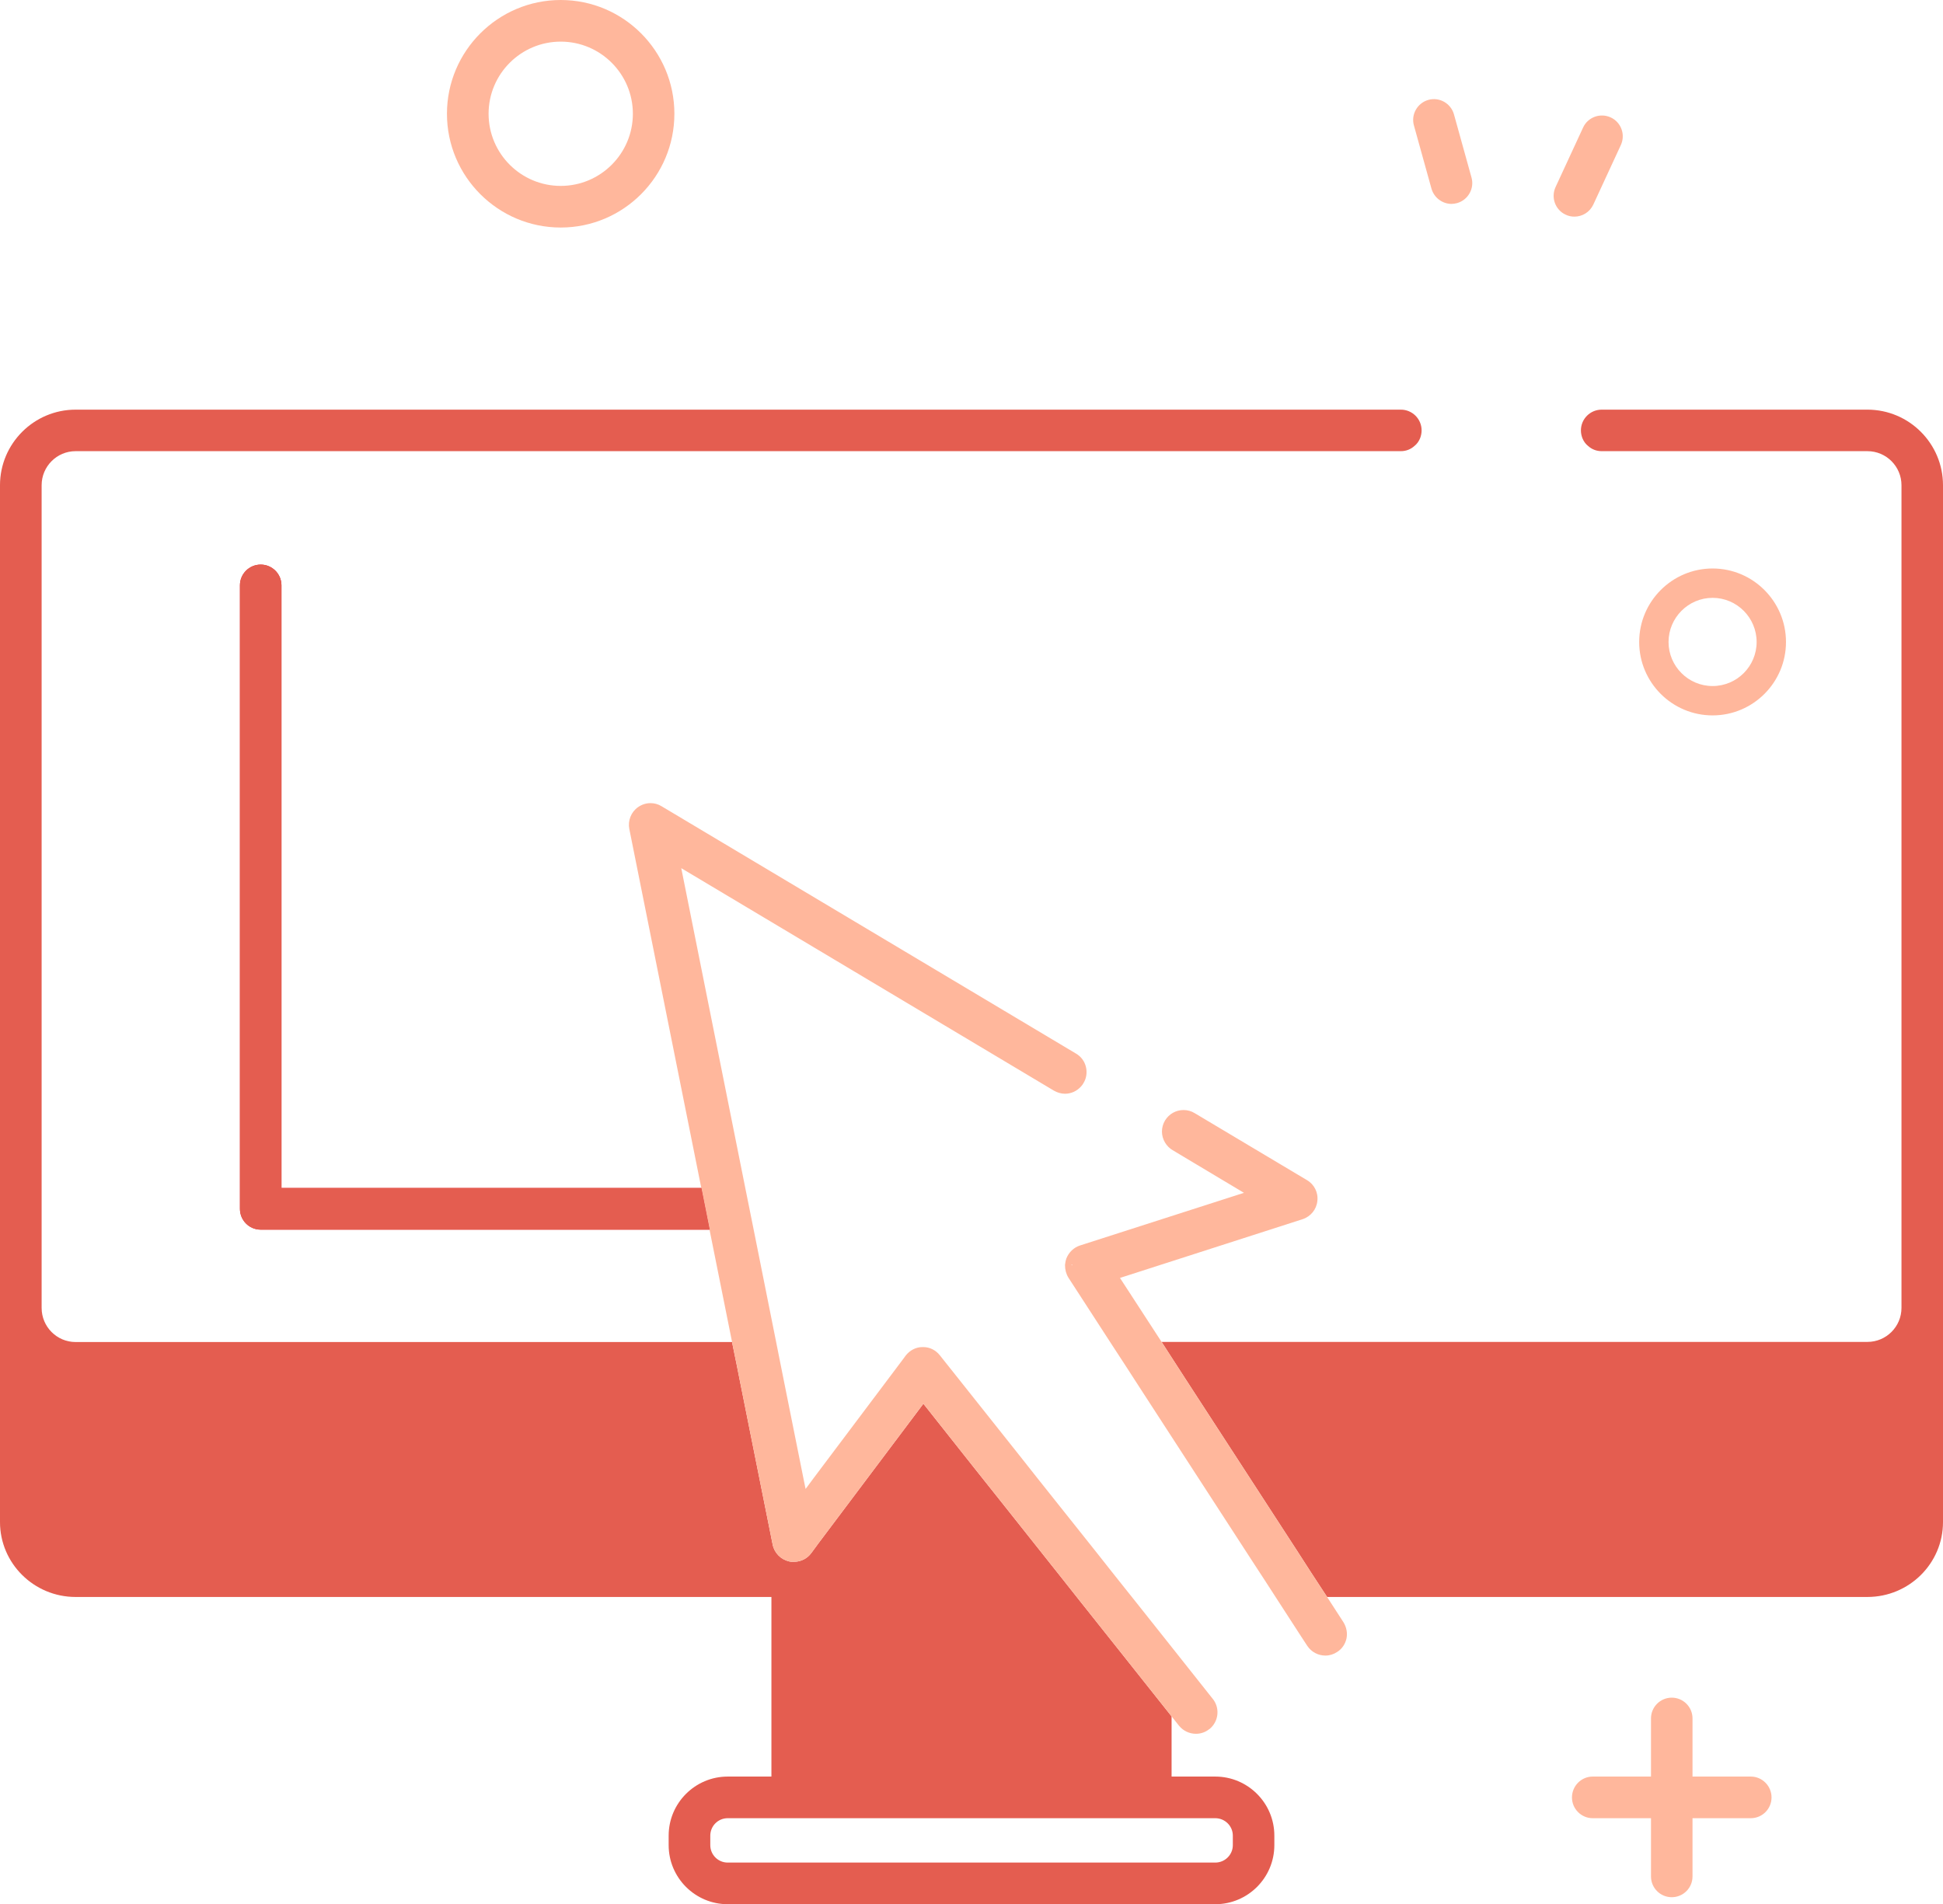 <?xml version="1.0" encoding="UTF-8"?>
<svg id="pictogrammes" xmlns="http://www.w3.org/2000/svg" viewBox="0 0 169.41 166.04">
  <defs>
    <style>
      .cls-1 {
        fill: #ffb79c;
      }

      .cls-2 {
        fill: #e5222e;
      }

      .cls-3 {
        fill: #e45d50;
      }
    </style>
  </defs>
  <g id="démarches_en_igne" data-name="démarches en igne">
    <path class="cls-1" d="M154.46,156.73c0,1-.81,1.81-1.81,1.81h-5.08v5.08c0,1-.81,1.81-1.81,1.81s-1.81-.81-1.81-1.81v-5.08h-5.08c-1,0-1.81-.81-1.81-1.81s.81-1.82,1.81-1.82h5.08v-5.07c0-1,.81-1.81,1.81-1.81s1.81.81,1.81,1.81v5.07h5.08c1,0,1.81.82,1.81,1.82Z"/>
    <path class="cls-1" d="M48.89,0c-5.47,0-9.92,4.45-9.92,9.92s4.45,9.92,9.92,9.92,9.91-4.45,9.91-9.92S54.36,0,48.89,0ZM48.89,16.21c-3.47,0-6.29-2.82-6.29-6.29s2.82-6.29,6.29-6.29,6.29,2.82,6.29,6.29-2.82,6.29-6.29,6.29Z"/>
    <path class="cls-1" d="M126.56,17.78c-.79,0-1.52-.53-1.75-1.33l-1.53-5.51c-.27-.96.3-1.96,1.26-2.23.96-.27,1.96.3,2.23,1.26l1.53,5.51c.27.96-.3,1.96-1.26,2.23-.16.04-.33.07-.49.07h.01Z"/>
    <path class="cls-1" d="M137.27,18.89c-.25,0-.51-.05-.76-.17-.91-.42-1.3-1.5-.88-2.41l2.4-5.19c.42-.91,1.5-1.3,2.41-.88.91.42,1.3,1.5.88,2.41l-2.4,5.19c-.31.66-.96,1.05-1.65,1.05h0Z"/>
    <path class="cls-3" d="M122.14,35.72H6.59c-3.63,0-6.59,2.96-6.59,6.59v90.41c0,3.6,2.96,6.53,6.59,6.53h60.67v15.66h-3.81c-2.84,0-5.15,2.31-5.15,5.15v.83c0,2.84,2.31,5.15,5.15,5.15h42.51c2.84,0,5.15-2.31,5.15-5.15v-.83c0-2.84-2.31-5.15-5.15-5.15h-3.81v-5.25l-.47-.59-1.81-2.28-1.81-2.28-3.88-4.88-1.44-1.82-1.43-1.8-3.66-4.61-2.88-3.62-4.26-5.38-4.03,5.36-2.72,3.62-2.39,3.18-.64.87c-.35.47-.9.75-1.47.75-.07,0-.13,0-.19,0h-.04c-.11,0-.19-.02-.22-.03-.72-.16-1.29-.73-1.44-1.46l-.7-3.49-2.09-10.44-.36-1.81-.37-1.81-.02-.12H6.59c-1.63,0-2.96-1.33-2.96-2.97V42.31c0-1.64,1.33-2.97,2.96-2.97h115.55c.45,0,.86-.16,1.18-.45.22-.17.39-.41.5-.68.08-.21.13-.44.13-.68,0-1-.81-1.81-1.81-1.81h0ZM105.96,158.54c.84,0,1.53.68,1.53,1.52v.83c0,.84-.69,1.52-1.53,1.52h-42.51c-.84,0-1.52-.68-1.52-1.52v-.83c0-.84.68-1.52,1.52-1.52h42.51Z"/>
    <path class="cls-1" d="M105.45,150.76c-.32.27-.74.42-1.17.42-.57,0-1.11-.25-1.48-.7l-.65-.82-.47-.59-1.81-2.28-1.81-2.28-3.88-4.88-1.44-1.82-1.43-1.8-3.66-4.61-2.88-3.62-4.26-5.38-4.03,5.36-2.72,3.62-2.39,3.18-.64.87c-.35.47-.9.75-1.47.75-.07,0-.13,0-.19,0h-.04c-.11,0-.19-.02-.22-.03-.72-.16-1.29-.73-1.44-1.46l-.7-3.49-2.09-10.44-.36-1.81-.37-1.81-.02-.12-1.94-9.67-.02-.12-.7-3.51-.02-.12-6.28-31.32c-.14-.72.15-1.47.76-1.9.33-.23.7-.35,1.09-.35.34,0,.67.09.96.27l36.14,21.57c.43.25.74.66.86,1.15s.05,1-.21,1.42c-.05.1-.12.19-.21.29-.35.4-.86.64-1.4.64-.34,0-.67-.1-.97-.27l-32.49-19.4,5.56,27.78.73,3.63,1.96,9.8.36,1.81.36,1.8,1.36,6.78.36,1.8.15.73.72-.97,1.36-1.81,5.09-6.77,1.36-1.81.19-.26c.36-.47.9-.75,1.46-.75h.09c.55,0,1.07.26,1.43.71l.23.29,1.44,1.81,5.38,6.77,1.43,1.81,1.44,1.81,3.67,4.61,1.43,1.81,1.44,1.81.6.75,1.81,2.28,1.81,2.28,3.18,4.01c.58.81.43,1.93-.35,2.56h0Z"/>
    <path class="cls-2" d="M61.87,107.22H22.73c-1,0-1.81-.81-1.81-1.82v-54.36c0-1,.81-1.81,1.81-1.81s1.81.81,1.81,1.81v52.55h36.61l.02.12.7,3.51h0Z"/>
    <path class="cls-3" d="M169.41,42.31v90.41c0,3.6-2.95,6.53-6.59,6.53h-47.11l-.21-.32-1.19-1.82-1.16-1.8-9.74-15-1.17-1.81-.96-1.49h61.54c1.64,0,2.97-1.33,2.97-2.97V42.31c0-1.64-1.33-2.97-2.97-2.97h-23.17c-.45,0-.86-.16-1.18-.45-.22-.17-.39-.41-.5-.68-.08-.21-.13-.44-.13-.68,0-1,.81-1.81,1.81-1.81h23.17c3.64,0,6.59,2.96,6.59,6.59h0Z"/>
    <path class="cls-3" d="M61.87,107.22H22.73c-1,0-1.81-.81-1.81-1.82v-54.36c0-1,.81-1.81,1.81-1.81s1.81.81,1.81,1.81v52.55h36.61l.02.12.7,3.51h0Z"/>
    <path class="cls-1" d="M117.14,141.46l-1.43-2.21-.21-.32-1.19-1.82-1.16-1.8-9.74-15-1.17-1.81-.96-1.49-.21-.32-3.42-5.26,15.92-5.12c.71-.23,1.22-.86,1.29-1.59.09-.73-.27-1.45-.91-1.82l-9.79-5.84c-.29-.18-.63-.27-.96-.27-.67,0-1.27.34-1.62.91-.36.6-.36,1.33,0,1.93.17.28.4.51.66.66l6.22,3.72-14.29,4.59c-.54.17-.99.6-1.2,1.15-.05.16-.08.28-.09.4-.02.08-.02.15-.02.19,0,.36.09.73.29,1.06l3.85,5.94,1.18,1.81,1.17,1.81,9.73,15,1.18,1.81,1.17,1.81,2.02,3.12.53.81c.36.54.95.85,1.58.85.37,0,.72-.11,1.02-.31.42-.26.71-.68.82-1.18.1-.48,0-.98-.26-1.41h0ZM93.46,110.34l-.04-.07.05-.02s0,.06,0,.09h0Z"/>
    <path class="cls-1" d="M149.32,49.57c-3.53,0-6.4,2.88-6.4,6.41s2.87,6.4,6.4,6.4,6.4-2.87,6.4-6.4-2.87-6.41-6.4-6.41ZM149.32,59.82c-2.12,0-3.84-1.73-3.84-3.84s1.72-3.85,3.84-3.85,3.84,1.73,3.84,3.85-1.72,3.84-3.84,3.84Z"/>
  </g>
</svg>